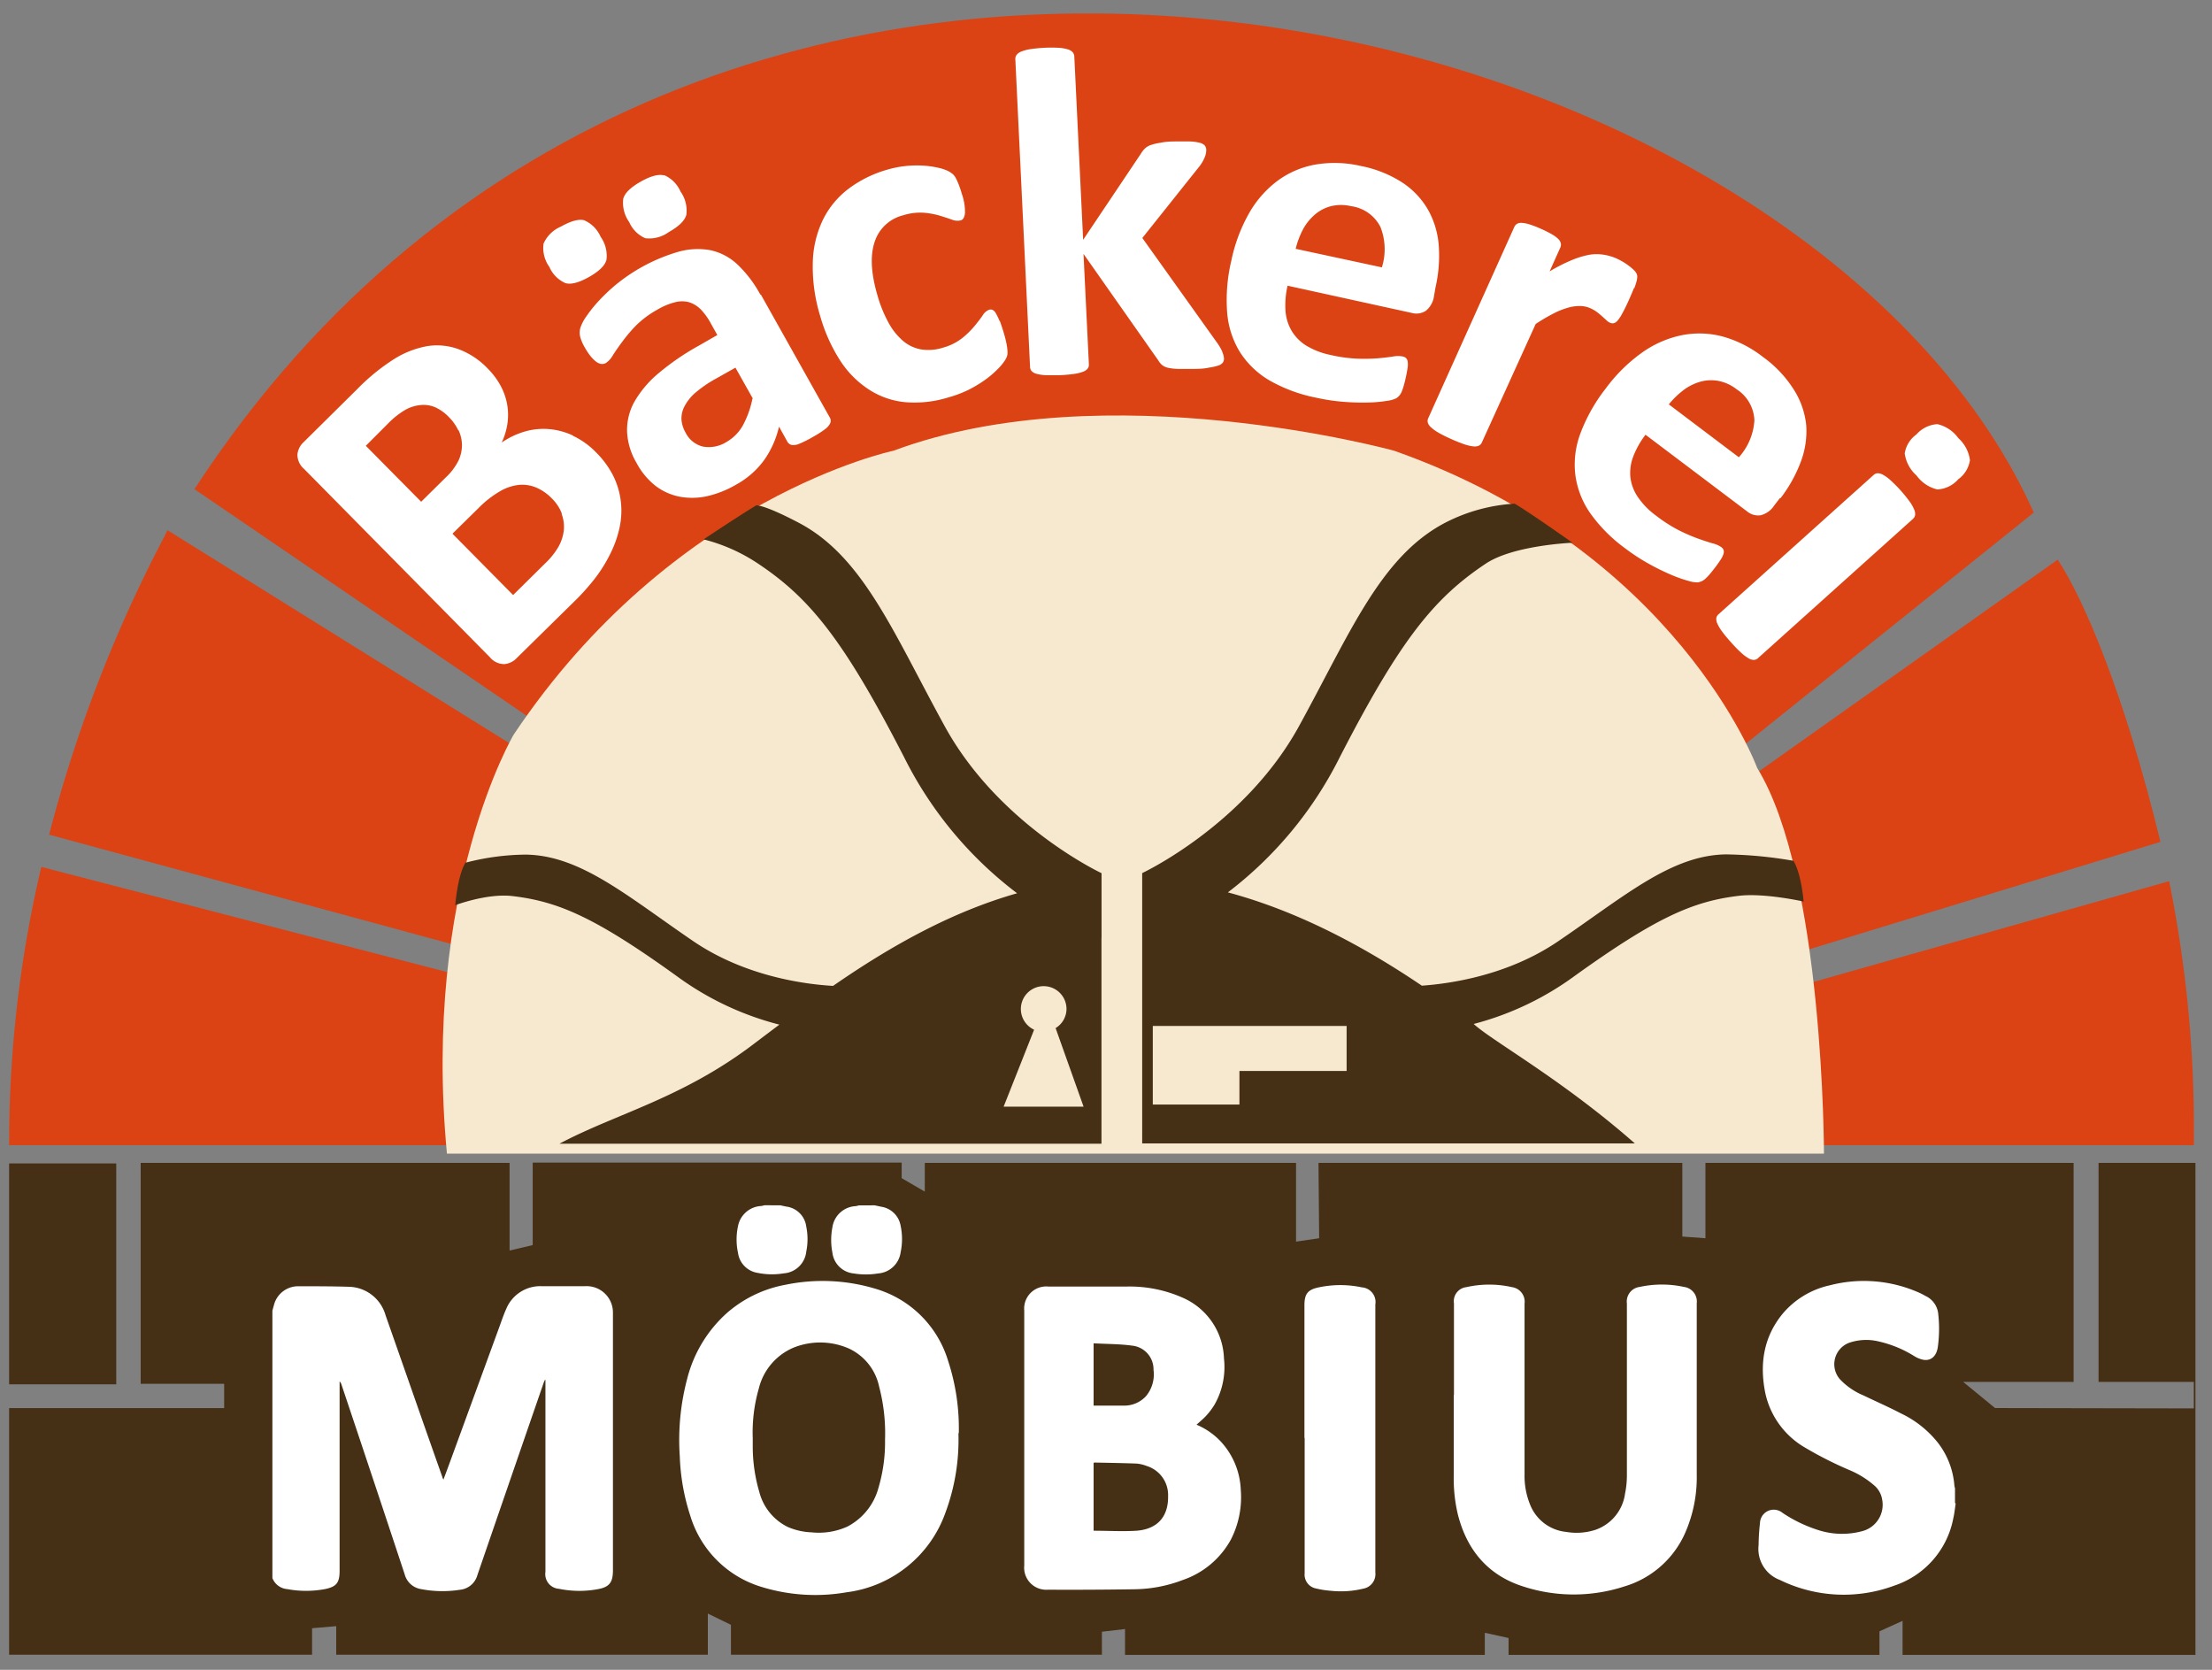 <svg id="Layer_1" data-name="Layer 1" xmlns="http://www.w3.org/2000/svg" xmlns:xlink="http://www.w3.org/1999/xlink" viewBox="0 0 300.47 226.77"><rect x="0" y="0" width="300.47" height="226.77" fill="#808080" stroke="none"/><defs><style>.cls-1{fill:none;}.cls-2{fill:#452f15;}.cls-3{fill:#fff;}.cls-4{fill:#db4315;}.cls-5{clip-path:url(#clip-path);}.cls-6{fill:#f7e9d0;}</style><clipPath id="clip-path"><rect class="cls-1" x="-147.34" y="-22.61" width="595.28" height="297.64"/></clipPath></defs><title>Artboard 1</title><path class="cls-2" d="M298.22,224.74V157.93H285.06v29.74H298v3.6l-27-.05-4.33-3.55h15V157.93H231.66l0,10.23-3.14-.23v-10H179.1l.09,10.23-3.14.46V157.93H125.62v3.9L122.48,160v-2.11H72.36l0,11.2-3.14.74V157.93H19.11v30H30.45v3.3H1.24v33.49H42.39v-3.6l3.28-.28,0,3.88H96.15v-5.59l3.14,1.53,0,4.06h50.39V221.6l3.14-.37v3.51h48.87v-3l3.23.71,0,2.29h50.38l0-3.2,3.14-1.42v4.62ZM1.24,188H15.79v-30H1.24v30Z"/><path class="cls-3" d="M37,178c.08-.28.15-.56.23-.84a3.39,3.39,0,0,1,3.19-2.48c2.32,0,4.64,0,6.95.07a5.3,5.3,0,0,1,5,3.86q2.43,6.92,4.85,13.84,1.44,4.1,2.89,8.2c0,.07.05.13.12.29.28-.74.53-1.4.77-2.06l6.83-18.68c.3-.82.58-1.66.94-2.46a5,5,0,0,1,4.77-3.07c2,0,4,0,5.94,0a3.58,3.58,0,0,1,3.78,3.64c0,.22,0,.44,0,.66v34.29c0,1.65-.49,2.29-2.12,2.57a13.77,13.77,0,0,1-5.2-.06,2,2,0,0,1-1.85-2.31q0-12.81,0-25.62v-.44l-.07,0c-.06.13-.13.26-.17.39q-4.51,13.05-9,26.11a2.73,2.73,0,0,1-2.37,2,15.45,15.45,0,0,1-5.34-.1,2.74,2.74,0,0,1-2.17-2q-4.26-12.88-8.58-25.75a1.05,1.05,0,0,0-.26-.45v25.73c0,1.61-.42,2.16-2,2.48a14,14,0,0,1-5.11,0A2.37,2.37,0,0,1,37,214.31V178Z"/><path class="cls-3" d="M265.65,204.19c-.1.68-.17,1.36-.32,2a12,12,0,0,1-8,9.14,19.75,19.75,0,0,1-15.55-.76,4.5,4.5,0,0,1-2.9-4.73,29.39,29.39,0,0,1,.19-3,1.87,1.87,0,0,1,3.07-1.38,19.12,19.12,0,0,0,5,2.38,10.49,10.49,0,0,0,5.73.12,3.7,3.7,0,0,0,2.8-4.29,3.18,3.18,0,0,0-1.15-2,12.36,12.36,0,0,0-3.24-2,51.15,51.15,0,0,1-6.11-3.09,11.32,11.32,0,0,1-5.38-7.4c-.78-3.88-.26-7.54,2.31-10.71a11.63,11.63,0,0,1,6.46-3.92,18.45,18.45,0,0,1,12.12,1c.31.13.6.3.9.46a3,3,0,0,1,1.71,2.5,18,18,0,0,1-.07,4.47c-.19,1.2-.92,1.85-1.94,1.69a3.76,3.76,0,0,1-1.25-.5,15.64,15.64,0,0,0-4.86-2,7.16,7.16,0,0,0-4,.19,3.11,3.11,0,0,0-1.25,4.94,9.29,9.29,0,0,0,3.24,2.22c1.67.81,3.38,1.55,5,2.4a14.17,14.17,0,0,1,5.07,4,10.87,10.87,0,0,1,2.25,5.86,1.94,1.94,0,0,0,.08.33v2Z"/><path class="cls-3" d="M106,163.69l.8.17a3.13,3.13,0,0,1,2.72,2.72,8.54,8.54,0,0,1,0,3.4,3.31,3.31,0,0,1-3.08,2.95,9.71,9.71,0,0,1-3.54-.07,3.18,3.18,0,0,1-2.65-2.7,8.67,8.67,0,0,1,0-3.66,3.38,3.38,0,0,1,3.17-2.72,4.08,4.08,0,0,0,.42-.1Z"/><path class="cls-3" d="M118.81,163.69l.89.19a3.15,3.15,0,0,1,2.64,2.6,8.64,8.64,0,0,1,0,3.58,3.33,3.33,0,0,1-3.06,2.88,10.22,10.22,0,0,1-3.32,0,3.22,3.22,0,0,1-2.89-2.82,9.05,9.05,0,0,1,0-3.45,3.36,3.36,0,0,1,3.17-2.87,4.08,4.08,0,0,0,.42-.1Z"/><path class="cls-3" d="M130.19,194.65a28.46,28.46,0,0,1-1.78,10.82A16.43,16.43,0,0,1,115,216.24a24.79,24.79,0,0,1-11.53-.72,14.47,14.47,0,0,1-9.7-9.66,29.06,29.06,0,0,1-1.43-8.06,32.46,32.46,0,0,1,1-10.54,17.86,17.86,0,0,1,5.46-9,16.67,16.67,0,0,1,7.88-3.78,24.9,24.9,0,0,1,12.47.61,14.59,14.59,0,0,1,9.64,9.73,29.36,29.36,0,0,1,1.45,9.82Zm-27.94.68c0,.43,0,.85,0,1.28a21.9,21.9,0,0,0,.89,6,7.31,7.31,0,0,0,3.87,4.76,9,9,0,0,0,3.24.73,9.4,9.4,0,0,0,4.85-.78,8.39,8.39,0,0,0,4.24-5.31,21.75,21.75,0,0,0,.88-6.46,24.94,24.94,0,0,0-.8-7.23,7.38,7.38,0,0,0-4.08-5.17,9.71,9.71,0,0,0-7.58-.12,8.12,8.12,0,0,0-4.7,5.59,21.47,21.47,0,0,0-.81,6.69Z"/><path class="cls-3" d="M162.55,193.49a9.58,9.58,0,0,1,3.37,2.38,10.22,10.22,0,0,1,2.62,6.42,12.61,12.61,0,0,1-1.33,6.77,11.78,11.78,0,0,1-6.54,5.51,19,19,0,0,1-6.57,1.26q-5.87.09-11.75.06a3,3,0,0,1-3.22-3.28q0-17.31,0-34.63a3,3,0,0,1,3.28-3.26c3.55,0,7.1,0,10.65,0a17.75,17.75,0,0,1,7.89,1.65,9.33,9.33,0,0,1,5.31,8.12,10.35,10.35,0,0,1-1.26,6.23,9.46,9.46,0,0,1-1.1,1.48c-.39.45-.87.82-1.35,1.27Zm-14,14.39c2,0,3.92.12,5.84,0,2.85-.22,4.33-1.93,4.28-4.71a4.13,4.13,0,0,0-2.93-4.09,4.78,4.78,0,0,0-1.36-.32c-1.91-.07-3.83-.1-5.75-.14,0,0,0,0-.08.06v9.23Zm0-25.45v8.46c1.38,0,2.73,0,4.08,0a4,4,0,0,0,3.06-1.31,4.62,4.62,0,0,0,1-3.55,3.23,3.23,0,0,0-2.87-3.28c-1.72-.24-3.47-.22-5.23-.32Z"/><path class="cls-3" d="M197.5,189.44V177a1.92,1.92,0,0,1,1.69-2.2,14.06,14.06,0,0,1,6.19,0,2,2,0,0,1,1.71,2.25q0,11.6,0,23.2a10.3,10.3,0,0,0,.8,4.2,5.89,5.89,0,0,0,4.85,3.59,8.32,8.32,0,0,0,4-.29,6.06,6.06,0,0,0,4-4.91,12.19,12.19,0,0,0,.25-2.49q0-11.66,0-23.33a2,2,0,0,1,1.75-2.25,14.14,14.14,0,0,1,6,0,2,2,0,0,1,1.74,2.23q0,11.64,0,23.28a18.71,18.71,0,0,1-1.62,8,13.09,13.09,0,0,1-8.19,7.16,22.2,22.2,0,0,1-13.8,0c-4.81-1.54-7.64-5-8.85-9.81a21.15,21.15,0,0,1-.55-5.14V189.44Z"/><path class="cls-3" d="M177.19,195.27v-18c0-1.53.43-2.13,1.95-2.44a14.11,14.11,0,0,1,5.85,0,2,2,0,0,1,1.83,2.33q0,18.19,0,36.39a2,2,0,0,1-1.65,2.2,12.85,12.85,0,0,1-4.37.29,12.15,12.15,0,0,1-2-.31,1.91,1.91,0,0,1-1.58-2.08V195.27Z"/><path class="cls-4" d="M294.64,119.67l-57.27,16.22v19.63H298a169.16,169.16,0,0,0-3.35-35.85Z"/><g class="cls-5"><path class="cls-4" d="M279.51,76,224,115.33l9.1,17.46,60.37-18.46C288.54,94.07,283,81.27,279.51,76Z"/><path class="cls-4" d="M26.41,66.43,72.71,98,237,101.11l39.26-31.5C245.34.39,94.77-38.41,26.41,66.43Z"/></g><path class="cls-4" d="M6.67,113.35l56.57,15.38,8.31-26.33L22.75,72c-.26.51-.39.8-.39.8A188.45,188.45,0,0,0,6.67,113.35Z"/><path class="cls-4" d="M1.23,155.52H63.79V132.8L5.61,117.73a163.39,163.39,0,0,0-4.37,37.79Z"/><path class="cls-6" d="M60.69,156.67H247.76s0-37.64-9.07-52.38c0,0-10.77-29.48-49.32-43.08,0,0-39.11-10.77-68,0,0,0-30,6.24-51.59,38.55,0,0-12.47,21-9.07,56.91Z"/><path class="cls-2" d="M245,122.44s-.31-3.82-1.39-5.54a57.67,57.67,0,0,0-9.15-.87c-7.48.1-13.82,5.71-22.85,11.83-6.77,4.59-14.52,5.72-18.47,6-9.6-6.49-18.3-10.51-26.35-12.67a52.65,52.65,0,0,0,15.18-18.32c8.31-16.17,12.93-21.71,19.86-26.33,3.79-2.52,11.77-2.83,11.77-2.83s-5.54-3.93-7.85-5.31a23.55,23.55,0,0,0-9.46,2.6C187.49,75.61,183.39,86,176.4,98.71c-7.39,13.39-21.25,19.86-21.25,19.86v.71h0v36h66.92c-9.91-8.71-19.34-13.88-21.89-16.22a40.45,40.45,0,0,0,13.7-6.51c11.13-8,16.14-10.17,22.38-10.9,3.41-.4,8.71.78,8.71.78Zm-62.07,23H168.36V150H156.59V139.33h26.33v6.09Zm-33.3-18.08h0v-8.78s-13.86-6.47-21.25-19.86C121.38,86,117.28,75.61,108.51,71c-4.77-2.51-5.78-2.37-5.78-2.37-2.31,1.39-7.16,4.62-7.16,4.62a23.77,23.77,0,0,1,7.4,3.29c6.93,4.62,11.55,10.16,19.86,26.33a52.59,52.59,0,0,0,15.33,18.44c-8.77,2.5-16.94,7-25,12.58-3.81-.22-11.86-1.27-18.88-6-9-6.12-15.37-11.73-22.86-11.83a33.41,33.41,0,0,0-8.19,1.1c-1.08,1.72-1.39,5.77-1.39,5.77s4.34-1.64,7.75-1.24c6.24.73,11.25,2.88,22.38,10.9a40.43,40.43,0,0,0,13.9,6.56q-1.68,1.26-3.37,2.54c-9.81,7.49-18.88,9.56-26.5,13.63h73.62V127.34Zm-6.24,12.26,3.8,10.67H136.33l4.14-10.45a3.1,3.1,0,1,1,4.4-2.8,3.06,3.06,0,0,1-1.48,2.58Z"/><path class="cls-3" d="M77.81,59.14a9.56,9.56,0,0,0-3.3-.87,9.14,9.14,0,0,0-3.28.35,10.91,10.91,0,0,0-3.08,1.48,9.11,9.11,0,0,0,.79-2.66,8.28,8.28,0,0,0-.07-2.62,8.44,8.44,0,0,0-.9-2.49,10.11,10.11,0,0,0-1.71-2.27,10.57,10.57,0,0,0-3.95-2.63A8.53,8.53,0,0,0,58.07,47a12.63,12.63,0,0,0-4.5,1.74,27.66,27.66,0,0,0-5,4.06l-7.35,7.27a2.6,2.6,0,0,0-.82,1.68,2.55,2.55,0,0,0,.91,1.94L66.55,89.26a2.54,2.54,0,0,0,1.93.93,2.6,2.6,0,0,0,1.69-.8L78,81.69a30.45,30.45,0,0,0,3-3.38A20.08,20.08,0,0,0,83,75a14.83,14.83,0,0,0,1.18-3.45,10.79,10.79,0,0,0,.15-3.46,10.64,10.64,0,0,0-1-3.41,12.34,12.34,0,0,0-2.37-3.25,10.67,10.67,0,0,0-3.12-2.24Zm-15.53-.73a4.79,4.79,0,0,1,.47,2,5,5,0,0,1-.45,2.1,8,8,0,0,1-1.76,2.34l-3.33,3.29-7.52-7.6,3-3a11.13,11.13,0,0,1,2.45-1.93A5.27,5.27,0,0,1,57.23,55a4,4,0,0,1,2,.36A6.13,6.13,0,0,1,61,56.67a6.38,6.38,0,0,1,1.24,1.75Zm14,11.36A5,5,0,0,1,76.59,72a6,6,0,0,1-.71,2.22A10.14,10.14,0,0,1,74,76.56l-4.3,4.25-8.24-8.33L65,69A13.8,13.8,0,0,1,68,66.67a6.47,6.47,0,0,1,2.5-.82,4.89,4.89,0,0,1,2.33.36,6.52,6.52,0,0,1,2.14,1.49,5.73,5.73,0,0,1,1.36,2.08Zm27-29.76A16.3,16.3,0,0,0,100.26,36,7.79,7.79,0,0,0,96.61,34a9.64,9.64,0,0,0-4.38.17,24,24,0,0,0-8.32,4.29,24.2,24.2,0,0,0-2.46,2.28,18.34,18.34,0,0,0-1.77,2.18,6,6,0,0,0-.86,1.65,2.4,2.4,0,0,0,0,1.2,6,6,0,0,0,.63,1.44,8.65,8.65,0,0,0,.74,1.12,4.37,4.37,0,0,0,.74.75,1.62,1.62,0,0,0,.7.34,1,1,0,0,0,.65-.11,2.94,2.94,0,0,0,.93-1q.49-.79,1.28-1.85A20.55,20.55,0,0,1,86.4,44.2a13.16,13.16,0,0,1,2.9-2.15,8.83,8.83,0,0,1,2.39-1,3.68,3.68,0,0,1,1.93,0,3.9,3.9,0,0,1,1.6,1A9,9,0,0,1,96.6,44l.84,1.5L95,46.9a34.21,34.21,0,0,0-5.51,3.76,14.41,14.41,0,0,0-3.31,3.89,7.9,7.9,0,0,0-1,4.06,9.08,9.08,0,0,0,1.27,4.23A9.79,9.79,0,0,0,89.07,66a7.88,7.88,0,0,0,3.29,1.46,9.35,9.35,0,0,0,3.71-.08A13.93,13.93,0,0,0,100,65.81a11.59,11.59,0,0,0,3.82-3.36,12.91,12.91,0,0,0,2-4.51l1.11,2a.91.91,0,0,0,.58.48,1.79,1.79,0,0,0,1-.13,13.82,13.82,0,0,0,1.87-.93,13.52,13.52,0,0,0,1.71-1.09,2.18,2.18,0,0,0,.69-.81.85.85,0,0,0-.07-.77L103.35,40Zm-1.07,14.12a12.88,12.88,0,0,1-1.28,3.6A5.88,5.88,0,0,1,98.72,60a4.51,4.51,0,0,1-3.23.65,3.58,3.58,0,0,1-2.36-1.89A4.17,4.17,0,0,1,92.57,57,3.54,3.54,0,0,1,93,55.14,6.35,6.35,0,0,1,94.5,53.3a16.41,16.41,0,0,1,2.74-1.87l2.66-1.5,2.37,4.21Zm33.55-10.57a7.33,7.33,0,0,0-.48-1,1.13,1.13,0,0,0-.46-.48.72.72,0,0,0-.5,0,1.77,1.77,0,0,0-.84.76q-.44.64-1.13,1.47a11.55,11.55,0,0,1-1.69,1.64,7.43,7.43,0,0,1-2.59,1.27,6.5,6.5,0,0,1-2.9.24,5.16,5.16,0,0,1-2.45-1.12,8.59,8.59,0,0,1-2-2.47,17.69,17.69,0,0,1-1.53-3.76q-1.31-4.46-.39-7.23a5.44,5.44,0,0,1,3.91-3.65,7.56,7.56,0,0,1,2.75-.34,10.72,10.72,0,0,1,2.17.39q.95.29,1.65.54a2,2,0,0,0,1.22.11q.49-.14.58-1a7.36,7.36,0,0,0-.42-2.58q-.22-.76-.43-1.28a8,8,0,0,0-.39-.87,2,2,0,0,0-.39-.53,3.32,3.32,0,0,0-.64-.43,5.86,5.86,0,0,0-1.38-.46,12.29,12.29,0,0,0-2.07-.29,14.48,14.48,0,0,0-2.37.06,14,14,0,0,0-2.46.49,16.08,16.08,0,0,0-5.22,2.56,11.87,11.87,0,0,0-3.49,4.17,14.08,14.08,0,0,0-1.41,5.77,22.73,22.73,0,0,0,1,7.37,22.44,22.44,0,0,0,2.68,6,13.23,13.23,0,0,0,3.85,3.93A10.89,10.89,0,0,0,123,54.62a15.46,15.46,0,0,0,5.86-.66,15.71,15.71,0,0,0,2.66-1,17.09,17.09,0,0,0,2.27-1.36,12.88,12.88,0,0,0,1.75-1.49,7,7,0,0,0,1-1.22,2.3,2.3,0,0,0,.3-.72,2.84,2.84,0,0,0,0-.65,8.14,8.14,0,0,0-.14-.94q-.11-.55-.34-1.34-.3-1-.54-1.63Zm30.27,4.19a7.1,7.1,0,0,0-.61-1.07L155.17,32.32,163,22.5a5.39,5.39,0,0,0,.66-1.18,2.55,2.55,0,0,0,.19-1,.92.92,0,0,0-.22-.58,1.42,1.42,0,0,0-.7-.36,6.45,6.45,0,0,0-1.31-.17q-.81,0-2,0t-2,.18a7,7,0,0,0-1.29.3,2.19,2.19,0,0,0-.82.49,3.46,3.46,0,0,0-.54.7l-7.84,11.69L145.93,7.66a.93.93,0,0,0-.22-.56,1.43,1.43,0,0,0-.67-.4,5.48,5.48,0,0,0-1.24-.21,19.78,19.78,0,0,0-3.88.19,5.49,5.49,0,0,0-1.21.33,1.43,1.43,0,0,0-.63.46.93.93,0,0,0-.16.58l2,41.8a.86.86,0,0,0,.22.55,1.39,1.39,0,0,0,.67.37,5.65,5.65,0,0,0,1.23.18q.77,0,1.94,0a19.42,19.42,0,0,0,1.93-.17,5.66,5.66,0,0,0,1.21-.3,1.4,1.4,0,0,0,.63-.43.87.87,0,0,0,.16-.57l-.73-15,10.17,14.48a2.39,2.39,0,0,0,.54.64,2,2,0,0,0,.83.36,7.44,7.44,0,0,0,1.34.14q.81,0,2.12,0t2.06-.18a6.66,6.66,0,0,0,1.25-.28,1.21,1.21,0,0,0,.62-.41.92.92,0,0,0,.15-.56,2.41,2.41,0,0,0-.22-.83ZM195,39a19.19,19.19,0,0,0,.44-5.57,11.74,11.74,0,0,0-1.39-4.82,11,11,0,0,0-3.43-3.73,15.88,15.88,0,0,0-5.73-2.33,15.72,15.72,0,0,0-6.16-.21,12.31,12.31,0,0,0-5.15,2.18,14.31,14.31,0,0,0-3.9,4.42,22.07,22.07,0,0,0-2.42,6.46,23,23,0,0,0-.57,7,12.05,12.05,0,0,0,1.73,5.4,11.82,11.82,0,0,0,4,3.85A20.89,20.89,0,0,0,178.74,54a27.3,27.3,0,0,0,3.91.58,32.36,32.36,0,0,0,3.34.08,17.86,17.86,0,0,0,2.46-.23,3.87,3.87,0,0,0,1.23-.35,2.21,2.21,0,0,0,.42-.38,2,2,0,0,0,.31-.53,7.32,7.32,0,0,0,.27-.8q.14-.47.29-1.16t.24-1.3a2.69,2.69,0,0,0,0-.83.83.83,0,0,0-.23-.46.94.94,0,0,0-.44-.21,3.58,3.58,0,0,0-1.28,0q-.81.13-2,.24a24.43,24.43,0,0,1-2.83.06,19.94,19.94,0,0,1-3.67-.5,10.35,10.35,0,0,1-3.35-1.29,6,6,0,0,1-2-2.06,6.29,6.29,0,0,1-.8-2.75,11.81,11.81,0,0,1,.29-3.31l16.88,3.7a2.34,2.34,0,0,0,1.91-.3,3.09,3.09,0,0,0,1.1-2L195,39ZM176,33.79A11.4,11.4,0,0,1,177,31.14a7,7,0,0,1,1.61-2A5.43,5.43,0,0,1,180.8,28a5.8,5.8,0,0,1,2.72,0,5.23,5.23,0,0,1,4,2.84,8.23,8.23,0,0,1,.19,5.47L176,33.79Zm46,5.34a7.93,7.93,0,0,0,.32-1,2.82,2.82,0,0,0,.08-.54,1,1,0,0,0-.09-.42,1.75,1.75,0,0,0-.38-.5,6.55,6.55,0,0,0-.71-.6,8.53,8.53,0,0,0-.83-.55q-.42-.24-.79-.41a6.86,6.86,0,0,0-1.72-.51,5.91,5.91,0,0,0-2,0,11.87,11.87,0,0,0-2.39.73,22.62,22.62,0,0,0-3,1.53l1.45-3.22a1,1,0,0,0,.08-.57,1.16,1.16,0,0,0-.32-.58,3.84,3.84,0,0,0-.84-.64,14.82,14.82,0,0,0-1.51-.76,14,14,0,0,0-1.53-.6,4.59,4.59,0,0,0-1.07-.22,1.17,1.17,0,0,0-.69.13,1,1,0,0,0-.37.44L194,56.81a.86.86,0,0,0-.05.59,1.4,1.4,0,0,0,.43.63,5.66,5.66,0,0,0,1,.72q.66.39,1.74.87a19.42,19.42,0,0,0,1.8.72,5.67,5.67,0,0,0,1.21.28,1.41,1.41,0,0,0,.76-.1.87.87,0,0,0,.4-.43L208.6,44a24.77,24.77,0,0,1,2.49-1.46,10.27,10.27,0,0,1,2-.78,5.64,5.64,0,0,1,1.61-.2,3.55,3.55,0,0,1,1.33.3,4.65,4.65,0,0,1,.91.53q.39.3.7.58l.56.51a1.75,1.75,0,0,0,.48.34.83.83,0,0,0,.54.07,1.13,1.13,0,0,0,.54-.39,5.81,5.81,0,0,0,.64-1q.36-.64.83-1.69t.71-1.67Zm19.88,28.5a19.17,19.17,0,0,0,2.72-4.88,11.75,11.75,0,0,0,.75-5A11,11,0,0,0,243.72,53a15.88,15.88,0,0,0-4.23-4.51A15.7,15.7,0,0,0,234,45.7a12.32,12.32,0,0,0-5.59-.17A14.3,14.3,0,0,0,223,47.92a22,22,0,0,0-4.9,4.86,23,23,0,0,0-3.43,6.1,12,12,0,0,0-.68,5.63A11.8,11.8,0,0,0,216,69.68a20.9,20.9,0,0,0,4.72,4.76,27.29,27.29,0,0,0,3.31,2.16,32.41,32.41,0,0,0,3,1.47,17.69,17.69,0,0,0,2.33.82,3.89,3.89,0,0,0,1.27.2,2.24,2.24,0,0,0,.55-.17,2,2,0,0,0,.51-.36,7.56,7.56,0,0,0,.58-.61q.32-.38.74-.93t.76-1.08a2.7,2.7,0,0,0,.35-.75.83.83,0,0,0,0-.51.93.93,0,0,0-.31-.38,3.58,3.58,0,0,0-1.17-.51q-.79-.22-1.94-.63a24.42,24.42,0,0,1-2.6-1.12,20,20,0,0,1-3.13-2,10.35,10.35,0,0,1-2.51-2.57,6,6,0,0,1-1-2.71,6.28,6.28,0,0,1,.42-2.83,11.79,11.79,0,0,1,1.64-2.89l13.8,10.41a2.34,2.34,0,0,0,1.86.52A3.09,3.09,0,0,0,241,68.65l.77-1ZM226.67,54.94a11.44,11.44,0,0,1,2.06-2A7,7,0,0,1,231,51.83a5.44,5.44,0,0,1,2.43-.1,5.8,5.8,0,0,1,2.47,1.14,5.23,5.23,0,0,1,2.41,4.23,8.23,8.23,0,0,1-2.11,5l-9.55-7.21Zm33.18,15.52a.87.87,0,0,0,.29-.51,1.49,1.49,0,0,0-.13-.76,5.48,5.48,0,0,0-.62-1.09,19.71,19.71,0,0,0-2.6-2.89,5.48,5.48,0,0,0-1-.73,1.51,1.51,0,0,0-.74-.21.87.87,0,0,0-.54.23L233.43,83.43a.86.86,0,0,0-.29.51,1.4,1.4,0,0,0,.14.75,5.68,5.68,0,0,0,.64,1.07q.45.62,1.24,1.5t1.36,1.39a5.63,5.63,0,0,0,1,.75,1.41,1.41,0,0,0,.73.22.87.87,0,0,0,.54-.23l21.07-18.93Z"/><path class="cls-3" d="M267.59,62.5a4.84,4.84,0,0,0-1.58-3,4.83,4.83,0,0,0-2.85-1.9A4.15,4.15,0,0,0,260.32,59a3.93,3.93,0,0,0-1.59,2.57,4.9,4.9,0,0,0,1.6,3,4.9,4.9,0,0,0,2.83,1.9A4.05,4.05,0,0,0,266,65.09a3.94,3.94,0,0,0,1.59-2.59Z"/><path class="cls-3" d="M79.41,29.93q-1.12-.34-3.23.85a4.5,4.5,0,0,0-2.35,2.31,4.45,4.45,0,0,0,.8,3.17,4.21,4.21,0,0,0,2.18,2.19q1.14.33,3.21-.84t2.36-2.33a4.45,4.45,0,0,0-.79-3.12,4.33,4.33,0,0,0-2.18-2.22Zm10.83-6.1q-1.14-.33-3.21.84T84.66,27a4.5,4.5,0,0,0,.81,3.16,4.21,4.21,0,0,0,2.18,2.19,4.49,4.49,0,0,0,3.19-.83q2.08-1.17,2.39-2.35A4.45,4.45,0,0,0,92.43,26a4.27,4.27,0,0,0-2.2-2.21Z"/></svg>